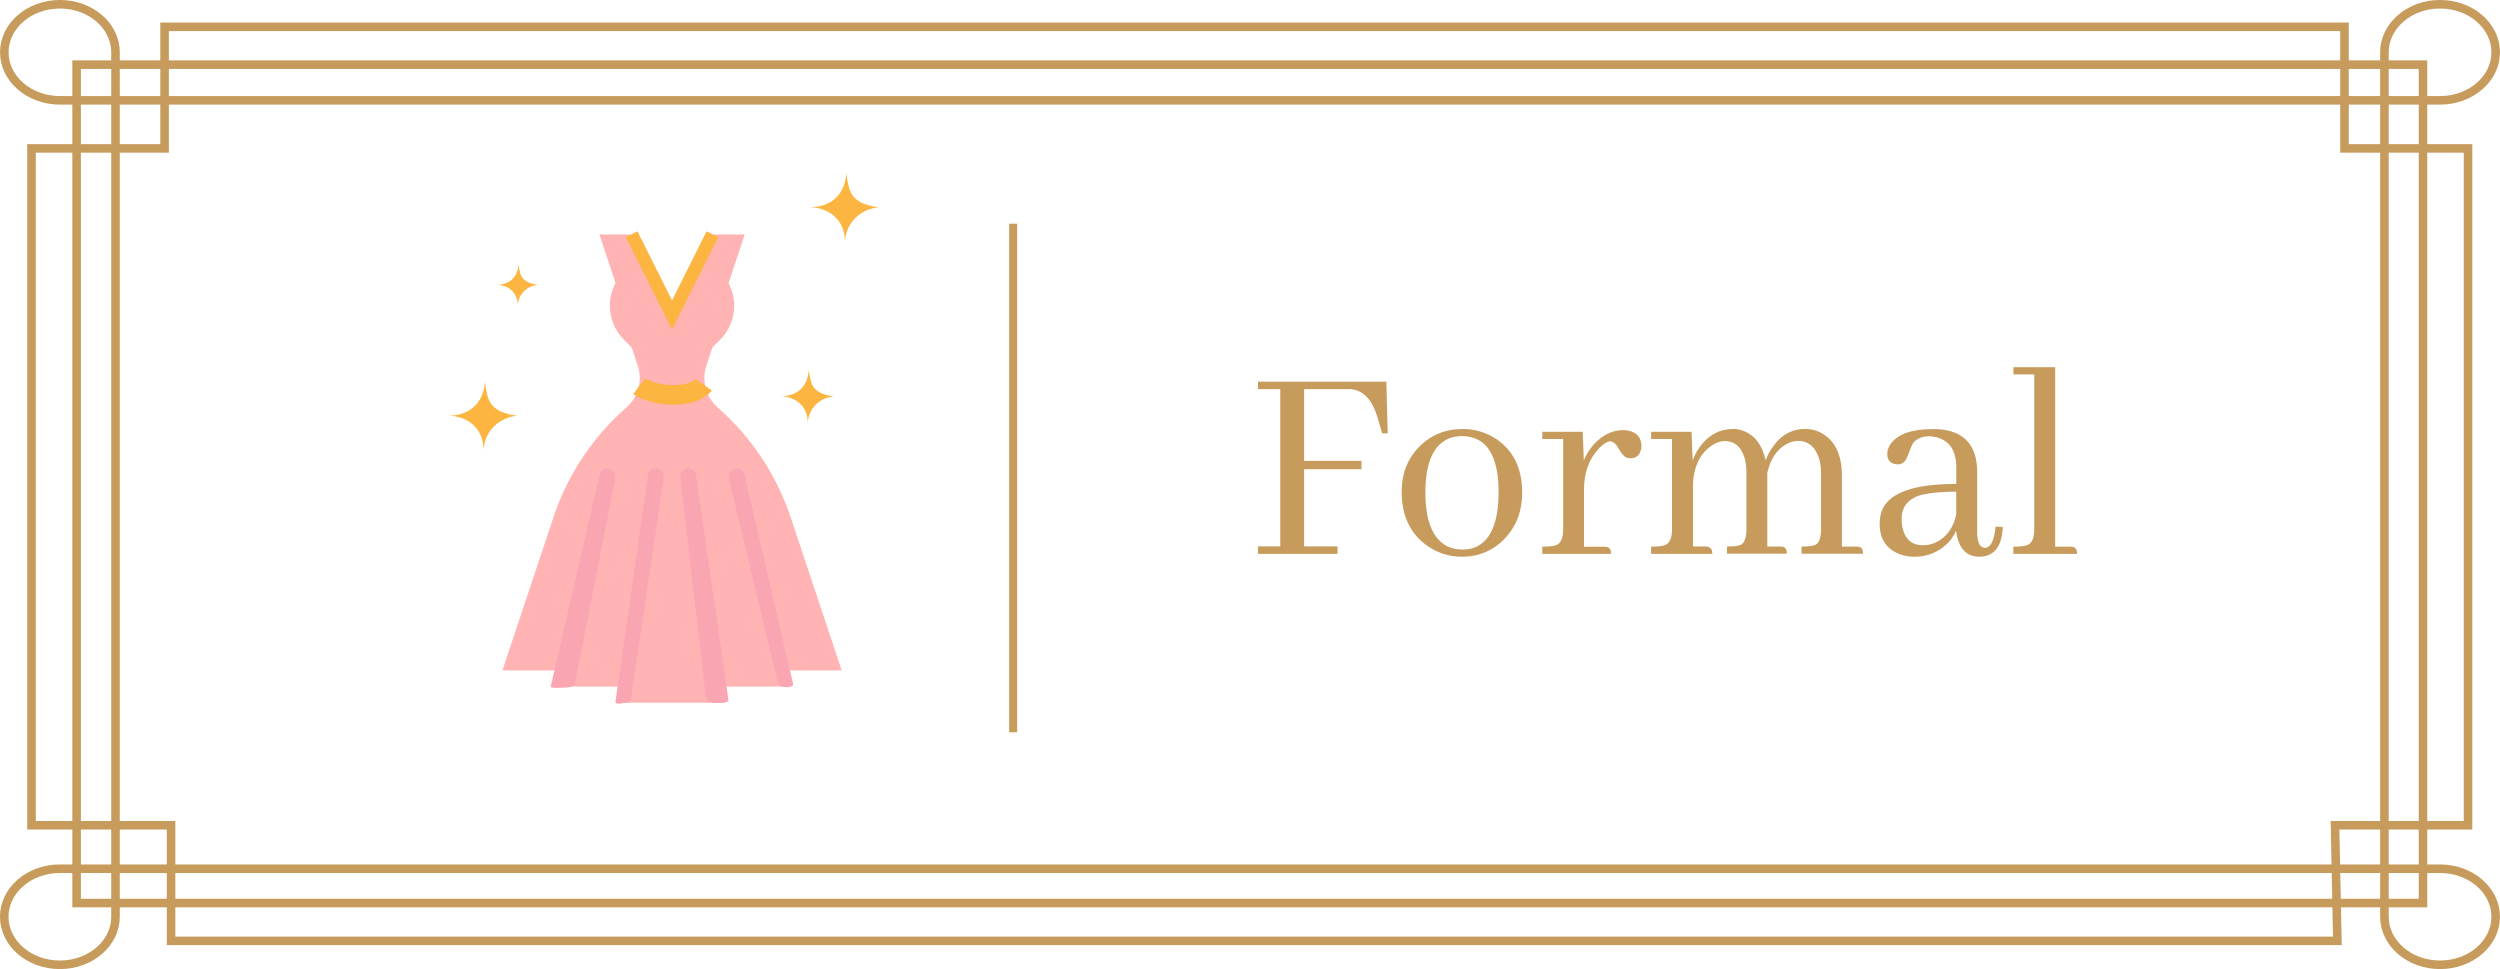 <svg xmlns="http://www.w3.org/2000/svg" id="Capa_2" data-name="Capa 2" viewBox="0 0 382.46 148.26"><defs><style>      .cls-1 {        stroke-width: 3px;      }      .cls-1, .cls-2 {        stroke: #fbb540;      }      .cls-1, .cls-2, .cls-3, .cls-4 {        fill: none;        stroke-miterlimit: 10;      }      .cls-5 {        fill: #faa6b2;      }      .cls-6 {        fill: #fbb540;      }      .cls-7 {        fill: #ffb3b3;      }      .cls-8 {        fill: #c69b5c;      }      .cls-2 {        stroke-width: 2px;      }      .cls-3 {        stroke-width: 1.22px;      }      .cls-3, .cls-4 {        stroke: #c69b5c;      }      .cls-4 {        stroke-width: 1.31px;      }    </style></defs><g id="Capa_1-2" data-name="Capa 1"><g><g><g><polygon class="cls-4" points="370.68 138.15 11.72 138.15 11.72 9.89 370.68 9.89 370.68 9.89 370.68 138.15 370.68 138.15"></polygon><polygon class="cls-4" points="357.22 126.25 357.58 143.94 357.58 143.94 26.17 143.94 26.17 126.25 4.82 126.25 4.82 22.7 25.18 22.7 25.18 4.1 358.67 4.1 358.67 4.1 358.67 22.7 358.67 22.7 377.57 22.7 377.57 22.7 377.57 126.25 377.57 126.25 357.22 126.25 357.22 126.25"></polygon></g><path class="cls-4" d="m9.16,15.35h364.13c4.7,0,8.51-3.29,8.51-7.35h0c0-4.06-3.81-7.35-8.51-7.35h0c-4.7,0-8.51,3.29-8.51,7.35v132.25c0,4.06,3.81,7.35,8.51,7.35h0c4.7,0,8.51-3.29,8.51-7.35h0c0-4.06-3.81-7.35-8.51-7.35H9.16c-4.7,0-8.51,3.29-8.51,7.35h0c0,4.06,3.81,7.35,8.51,7.35h0c4.7,0,8.51-3.29,8.51-7.35V8c0-4.06-3.81-7.35-8.51-7.35h0C4.46.66.66,3.95.66,8h0c0,4.06,3.81,7.35,8.51,7.35Z"></path></g><line class="cls-3" x1="155" y1="34.22" x2="155" y2="112.03"></line><g><path class="cls-8" d="m192.45,84.73v-1.14h3.41v-24.06h-3.41v-1.14h19.64l.21,7.9h-.85l-.6-2.06c-.03-.12-.07-.26-.13-.44-.88-2.84-2.34-4.26-4.39-4.26h-6.82v10.98h8.77v1.27h-8.77v11.81h5.11v1.14h-12.18Z"></path><path class="cls-8" d="m228.91,67.16c2.64,1.79,3.96,4.52,3.96,8.21,0,2.72-.82,4.99-2.47,6.81-1.79,1.99-4.05,2.99-6.77,2.99-1.93,0-3.69-.56-5.28-1.67-2.61-1.84-3.92-4.61-3.92-8.3,0-2.66.84-4.89,2.51-6.67,1.82-1.93,4.09-2.9,6.82-2.9,1.87,0,3.59.51,5.15,1.54Zm-10.56,11.64c.74,3.51,2.54,5.27,5.41,5.27.54,0,1.06-.07,1.58-.22,2.61-.85,3.92-3.73,3.92-8.65,0-.85-.04-1.62-.13-2.33-.51-4.1-2.34-6.15-5.49-6.15-.68,0-1.33.12-1.96.35-2.41,1-3.62,3.76-3.62,8.3,0,1.26.1,2.4.3,3.43Z"></path><path class="cls-8" d="m245.82,83.68c.43.06.64.41.64,1.05h-10.52v-1.1c.97,0,1.66-.07,2.09-.22.74-.26,1.11-1.07,1.11-2.42v-13.83h-3.19v-1.1h6.18l.17,4.35c.37-.88.87-1.67,1.49-2.37,1.33-1.49,2.85-2.24,4.56-2.24.26,0,.52.03.81.09,1.31.29,1.96,1.1,1.96,2.42,0,.18-.03.35-.09.53-.23.85-.77,1.27-1.62,1.27-.17,0-.34-.03-.51-.09-.4-.12-.82-.58-1.28-1.4-.4-.73-.84-1.1-1.32-1.1-.43.03-.95.35-1.58.97-1.59,1.61-2.39,3.75-2.39,6.41v8.74h3.07c.17,0,.31.01.43.04Z"></path><path class="cls-8" d="m261.32,83.68c.43.09.64.44.64,1.05h-9.37v-1.1c.96,0,1.66-.07,2.09-.22.74-.26,1.11-1.07,1.11-2.42v-13.83h-3.19v-1.1h6.18l.17,4.39c.28-.79.67-1.51,1.15-2.15,1.33-1.79,3.02-2.68,5.07-2.68.54,0,1.06.1,1.58.31,1.73.67,2.85,2.17,3.36,4.48.23-.58.51-1.14.85-1.67,1.31-2.08,3.04-3.12,5.2-3.12.99,0,1.92.26,2.77.79,1.9,1.2,2.85,3.31,2.85,6.32v10.89h2.17c.17,0,.31.01.43.04.43.06.64.41.64,1.05h-9.41v-1.1c.97,0,1.65-.07,2.04-.22.62-.26.94-1.07.94-2.42v-8.69c0-.94-.14-1.77-.43-2.5-.6-1.55-1.62-2.33-3.07-2.33-.54,0-1.11.15-1.7.44-1.56.85-2.57,2.34-3.02,4.48v11.24h1.92c.17,0,.31.01.43.04.43.06.64.41.64,1.05h-9.16v-1.1c.96,0,1.65-.07,2.04-.22.62-.26.94-1.07.94-2.42v-8.69c0-.88-.11-1.67-.34-2.37-.54-1.61-1.52-2.42-2.94-2.42-.77,0-1.53.29-2.3.88-1.65,1.26-2.51,3.18-2.6,5.75v9.49h1.92c.14,0,.28.01.43.04Z"></path><path class="cls-8" d="m299.23,81.22c-.26.61-.64,1.2-1.15,1.76-1.42,1.46-3.17,2.2-5.24,2.2-.85,0-1.66-.16-2.43-.48-1.9-.82-2.85-2.34-2.85-4.57,0-.64.09-1.24.26-1.8.96-2.87,4.78-4.3,11.46-4.3v-2.77c-.09-2.84-1.46-4.35-4.13-4.52-1.14,0-1.97.37-2.51,1.1-.14.21-.41.85-.81,1.93-.31.85-.8,1.27-1.45,1.27-.14,0-.28-.01-.43-.04-.82-.15-1.23-.67-1.23-1.58,0-.5.17-1,.51-1.49,1.08-1.52,3.21-2.28,6.39-2.28h.77c4.06.23,6.09,2.44,6.09,6.63v9.26c.03,1.46.41,2.23,1.15,2.28.91-.03,1.46-1.11,1.66-3.25l1.11.04c0,.15-.01.31-.04.48-.23,2.72-1.43,4.08-3.62,4.08-1.99-.03-3.15-1.35-3.49-3.95Zm-3.07,1.76c1.65-.82,2.68-2.24,3.11-4.26v-3.51c-2.22.03-3.9.18-5.07.44-2.19.53-3.28,1.77-3.28,3.73,0,.5.04.95.13,1.36.4,1.79,1.46,2.68,3.19,2.68.62,0,1.26-.15,1.92-.44Z"></path><path class="cls-8" d="m317.12,83.68c.43.06.64.41.64,1.05h-9.75v-1.1c.96,0,1.66-.07,2.09-.22.74-.26,1.11-1.07,1.11-2.42v-23.71h-3.19v-1.1h6.39v27.45h2.3c.17,0,.31.01.43.04Z"></path></g><g id="flat"><path class="cls-7" d="m120.93,79.08c-2.15-6.46-5.99-12.24-11.12-16.72-1.82-1.6-2.51-4.13-1.75-6.43l.93-2.78,1.18-1.18c.86-.86,1.49-1.92,1.83-3.08,0-.02.01-.04.02-.06.48-1.63.38-3.37-.29-4.92l-.27-.63,2.47-7.41h-4.94l-6.18,12.36-6.18-12.36h-4.94l2.47,7.41-.27.63c-.67,1.56-.77,3.3-.29,4.92,0,.02.01.04.02.06.34,1.16.98,2.22,1.83,3.08l1.18,1.18.93,2.78c.77,2.3.08,4.84-1.75,6.43-.25.22-.5.45-.75.67-4.76,4.39-8.33,9.91-10.37,16.05l-7.83,23.49h8.65v2.47h9.89v2.47h14.83v-2.47h9.89v-2.47h8.65l-7.83-23.49Z"></path><g><path class="cls-5" d="m86.77,105.18c-.68,0-2.49.2-2.49-.13,0-.09.01-.19.03-.28l7.41-32.13c.15-.67.82-1.08,1.48-.93s1.08.82.93,1.48l-6.16,31.36c-.13.56-1.2.62-1.2.62Z"></path><path class="cls-5" d="m95.47,107.55c-.74.12-1.31.19-1.31-.17,0-.06,0-.12.01-.18l4.94-34.46c.09-.68.71-1.15,1.39-1.06s1.15.71,1.06,1.39c0,0,0,.02,0,.03l-5.01,33.66c-.09.61-.44.69-1.09.79Z"></path><path class="cls-5" d="m120.11,105.11c-.57,0-1.07-.4-1.2-.96l-7.41-30.96c-.15-.67.26-1.33.93-1.48s1.33.26,1.48.93h0l7.41,31.94c.15.67-1.21.53-1.21.53Z"></path><path class="cls-5" d="m109.17,107.52c-.61,0-1.13-.45-1.22-1.06l-3.89-33.37c-.1-.67.36-1.31,1.03-1.41.67-.1,1.31.36,1.41,1.03,0,0,0,.02,0,.03l4.94,34.32c.1.68-2.28.46-2.28.46Z"></path></g><path class="cls-6" d="m129.48,26.5c-.27,3.64-2.69,5.21-5.69,5.21,3,0,5.46,1.91,5.46,5.19.27-3,2.46-4.92,5.19-5.19-1.91-.27-3.99-.79-4.57-3.05-.24-.93-.26-1.3-.39-2.16Z"></path><path class="cls-6" d="m74.19,58.39c-.27,3.64-2.69,5.21-5.69,5.21,3,0,5.46,1.91,5.46,5.19.27-3,2.46-4.92,5.19-5.19-1.91-.27-3.99-.79-4.57-3.05-.24-.93-.26-1.3-.39-2.16Z"></path><path class="cls-6" d="m123.74,56.62c-.21,2.8-2.07,4.02-4.38,4.02,2.31,0,4.21,1.47,4.21,4,.21-2.31,1.89-3.79,4-4-1.47-.21-3.07-.61-3.52-2.35-.19-.72-.2-1-.3-1.67Z"></path><path class="cls-6" d="m79.34,40.43c-.16,2.19-1.62,3.14-3.43,3.14,1.81,0,3.29,1.15,3.29,3.13.16-1.81,1.48-2.97,3.13-3.13-1.15-.16-2.4-.47-2.76-1.84-.15-.56-.15-.78-.24-1.31Z"></path><path class="cls-1" d="m97.78,59.09s1.76,1.32,5.28,1.32,4.62-1.54,4.62-1.54"></path><polyline class="cls-2" points="96.63 35.84 102.81 48.2 108.99 35.84"></polyline></g></g></g></svg>